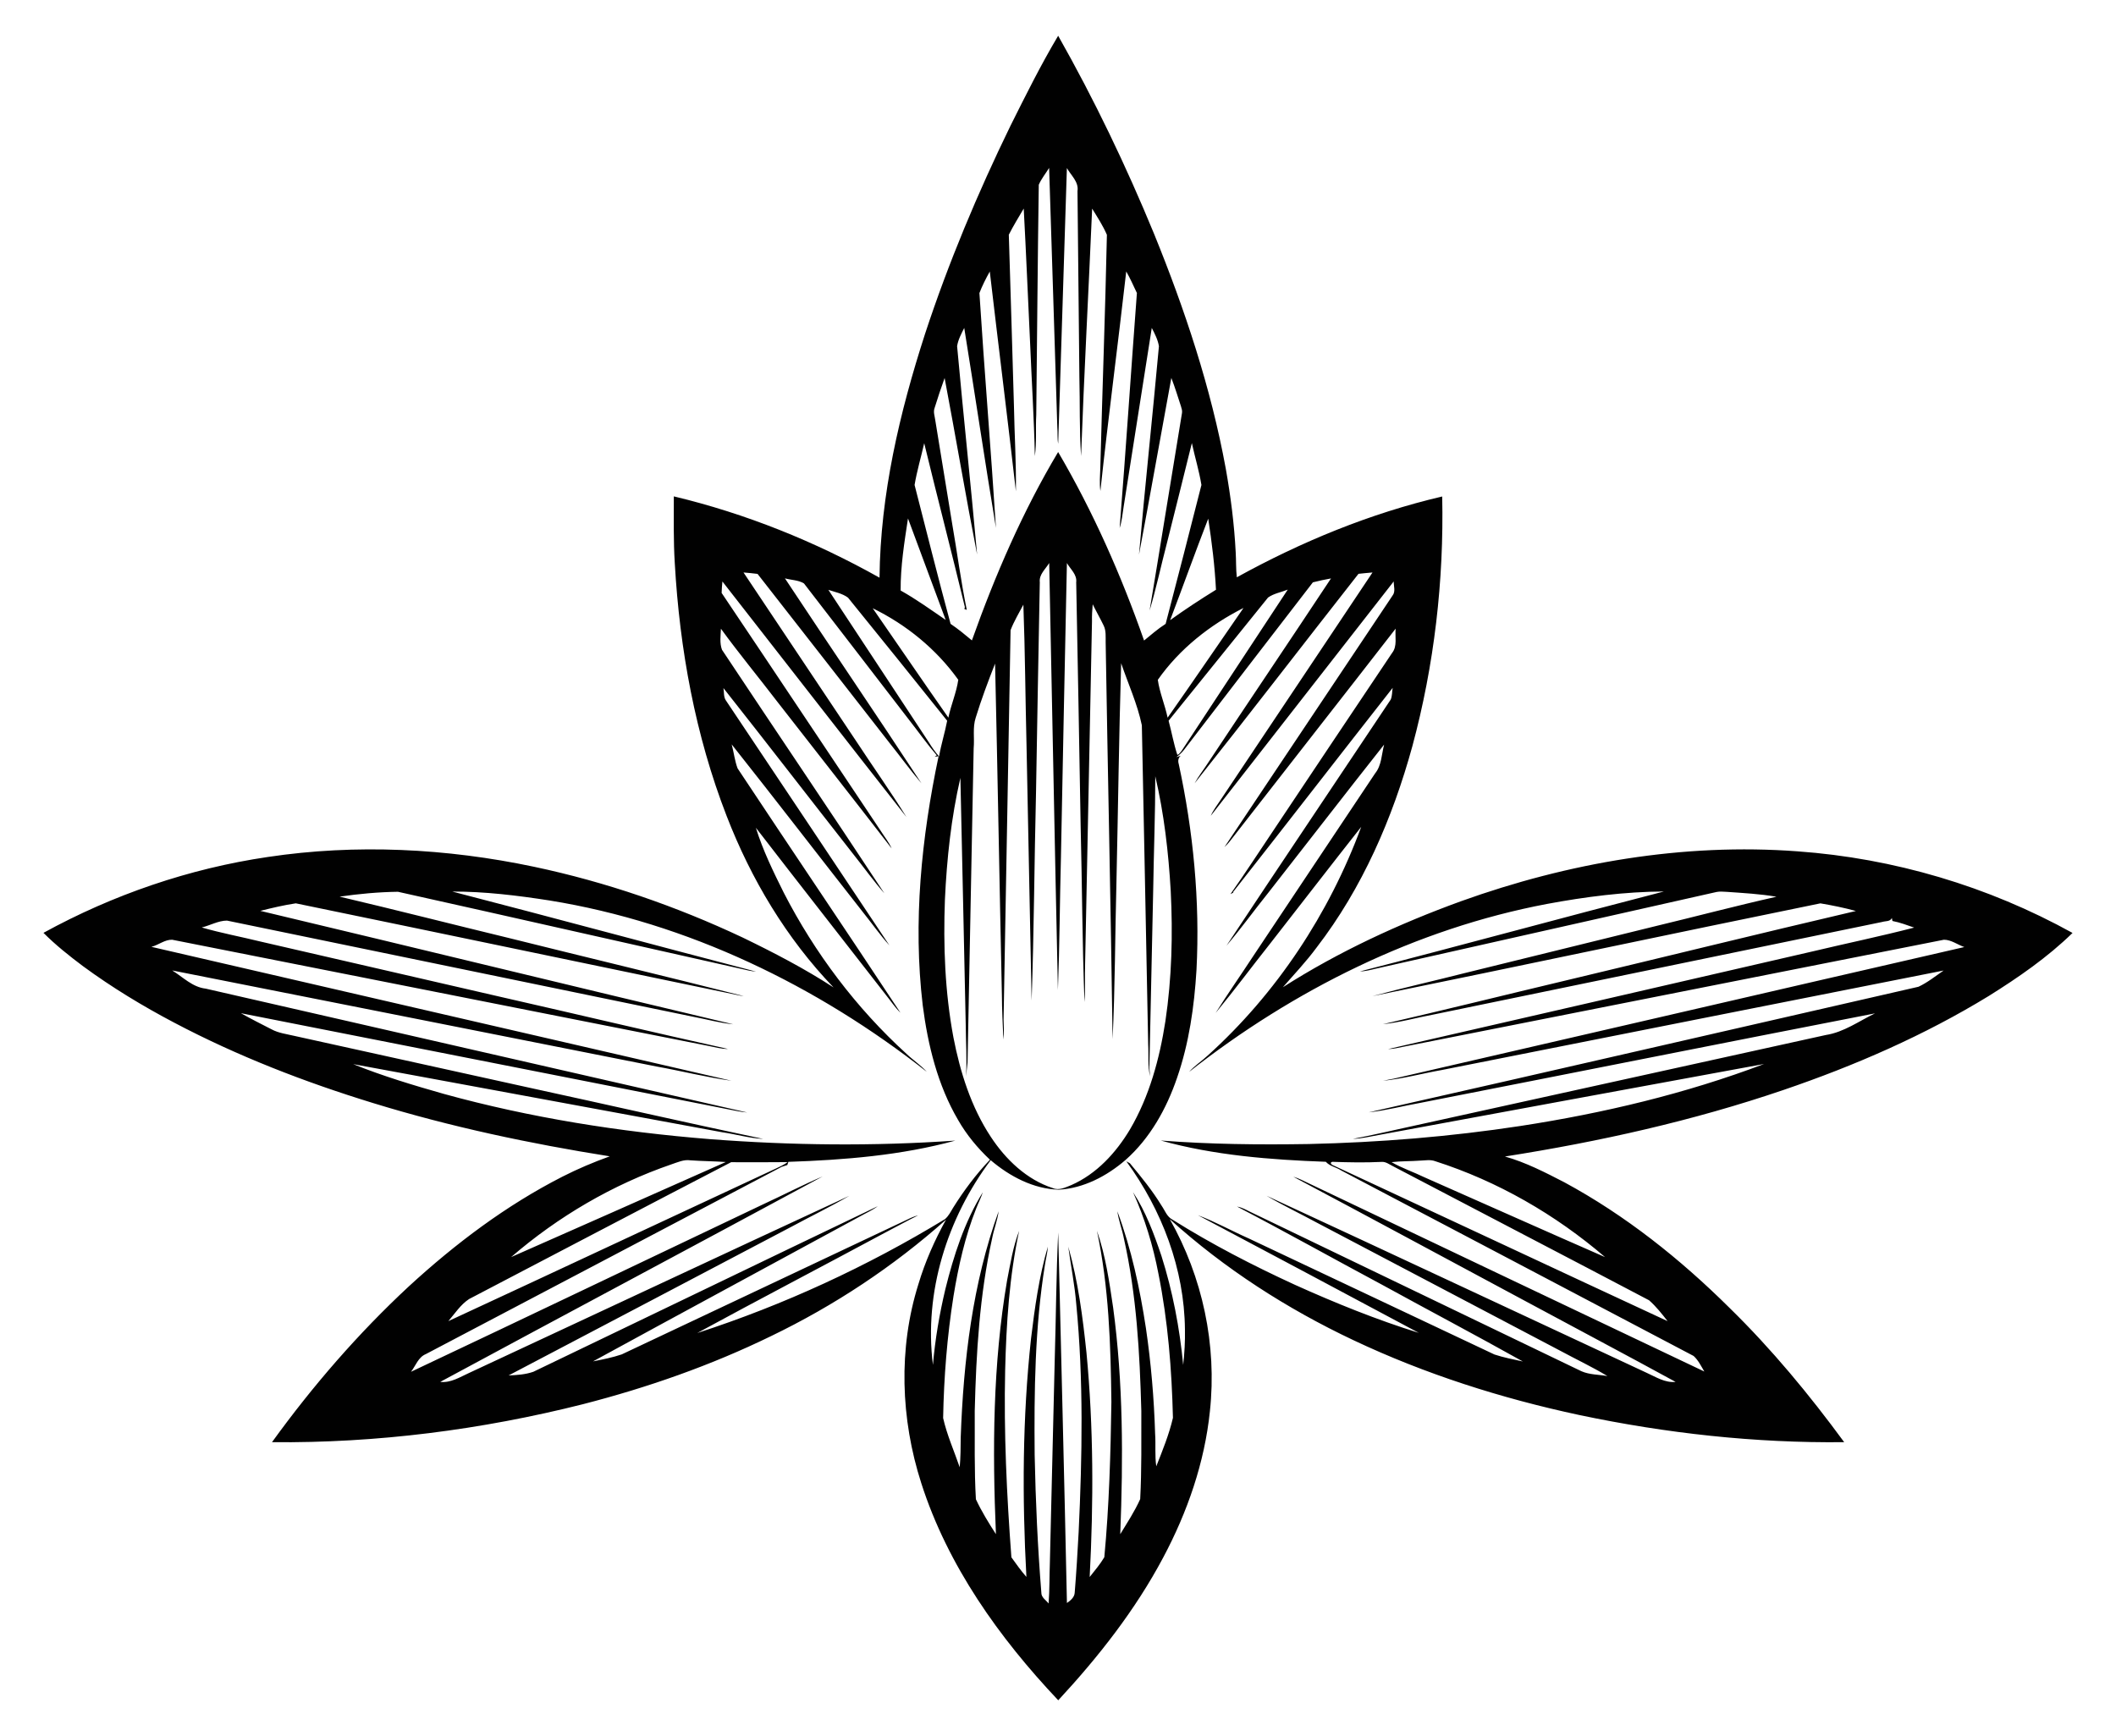 <?xml version="1.0" encoding="utf-8"?>

<!DOCTYPE svg PUBLIC "-//W3C//DTD SVG 1.1//EN" "http://www.w3.org/Graphics/SVG/1.1/DTD/svg11.dtd">
<svg version="1.1" id="Layer_1" xmlns="http://www.w3.org/2000/svg" xmlns:xlink="http://www.w3.org/1999/xlink" x="0px" y="0px"
	 viewBox="-421.998 -340.865 2033.998 1668.66" enable-background="new -421.998 -340.865 2033.998 1668.66"
	 xml:space="preserve">
<path fill="#010101" d="M549.362-220.071c14.588-29.16,29.109-58.422,45.799-86.429
	c34.7,61.302,65.216,124.959,92.055,190.09c29.736,73.061,54.846,148.409,69.079,226.129
	c4.71,26.584,8.167,53.423,9.522,80.397c0.491,7.98,0.152,15.995,1.067,23.941
	c62.064-34.26,128.297-61.522,197.427-77.686c1.745,80.855-7.625,162.065-28.719,240.175
	c-18.994,69.096-48.069,136.311-91.987,193.343c-9.929,13.47-21.468,25.619-32.447,38.208
	c53.559-34.192,111.607-61.014,171.249-82.685c103.186-37.09,213.777-56.151,323.47-47.95
	c92.41,6.625,183.296,33.548,264.337,78.449c-24.111,23.501-51.983,42.749-80.465,60.556
	c-61.912,37.886-128.839,67.012-197.444,90.394c-86.971,29.668-176.976,49.712-267.692,63.945
	c20.01,5.625,38.597,15.232,56.998,24.721c58.794,31.769,111.557,73.84,158.897,120.791
	c40.512,39.614,76.721,83.43,110.201,129.076c-85.565,0.966-171.13-8.489-254.815-26.144
	c-74.586-15.961-147.799-39.224-216.81-71.841c-63.979-30.21-124.18-68.876-176.671-116.419
	c31.532,55.592,45.477,120.943,38.614,184.55c-5.066,49.357-21.62,97.019-44.867,140.666
	c-26.754,50.407-62.251,95.562-100.933,137.294c-56.761-60.014-106.236-129.364-131.652-208.677
	c-19.841-61.641-22.247-129.398-2.728-191.429c6.439-21.552,15.605-42.206,26.5-61.861
	c-50.475,44.968-107.371,82.566-168.233,111.929c-57.71,28.143-118.605,49.441-180.737,65.419
	c-97.561,24.619-198.274,37.496-298.936,36.53c39.038-53.982,82.854-104.576,131.702-149.917
	c44.562-40.919,93.393-77.72,147.409-105.287c14.758-7.523,30.007-13.962,45.578-19.57
	c-76.754-12.199-153.018-28.313-227.366-51.17c-65.826-20.18-130.347-45.155-191.293-77.314
	c-30.414-16.012-59.896-33.887-87.598-54.236c-13.301-9.963-26.347-20.332-38.089-32.108
	c66.859-36.683,140.124-61.81,215.607-72.908c84.904-12.758,171.944-8.319,255.814,9.37
	c69.282,14.622,136.65,37.886,200.68,68.045c29.905,14.487,59.489,29.838,87.378,47.984
	c-45.29-47.12-79.364-104.186-102.847-164.997c-30.041-77.415-45.087-160.083-49.78-242.802
	c-1.339-21.383-0.932-42.816-0.932-64.233c69.164,16.554,135.752,43.359,197.732,78.161
	c0.796-79.974,19.282-158.626,43.765-234.381C489.738-88.521,517.78-155.194,549.362-220.071 M586.469-179.457
	c-3.321,5.371-7.404,10.37-9.946,16.164c-1.084,73.688-1.593,147.409-2.423,221.131
	c-0.729,13.216,0.474,26.584-1.355,39.733c-0.762-35.87-3.033-71.705-4.507-107.541
	c-2.084-43.477-3.846-86.971-6.184-130.432c-4.88,8.319-9.963,16.554-14.334,25.161
	c1.779,54.965,3.304,109.947,4.947,164.912c0.474,27.245,2.253,54.491,1.864,81.736
	c-8.031-70.468-16.893-140.852-25.11-211.286c-3.711,6.676-7.201,13.555-9.963,20.688
	c4.795,75.263,11.081,150.459,15.893,225.722c-10.641-63.962-20.146-128.144-30.482-192.157
	c-2.813,5.541-5.88,11.318-6.862,17.486c6.1,66.775,13.199,133.482,19.231,200.256
	c-10.979-56.422-20.536-113.132-31.227-169.622c-3.44,9.539-6.676,19.18-9.658,28.872
	c-1.406,3.795,0.169,7.743,0.644,11.556c5.422,33.26,10.861,66.52,16.3,99.764
	c4.795,27.533,8.37,55.321,14.012,82.685c-0.796-0.288-1.576-0.593-2.321-0.898l0.508-1.745
	c-12.691-52.61-26.347-104.983-39.106-157.575c-3.016,13.402-6.998,26.602-9.251,40.139
	c11.42,44.528,22.603,89.157,34.599,133.516c7.167,4.829,13.86,10.352,20.502,15.893
	c22.264-62.59,48.797-123.959,82.888-181.076c33.633,57.354,60.641,118.47,82.6,181.195
	c6.76-5.54,13.368-11.301,20.739-16.029c11.606-44.46,23.145-88.954,34.396-133.482
	c-2.203-13.589-6.303-26.822-9.2-40.292c-7.879,32.21-16.046,64.352-24.06,96.528
	c-5.642,21.451-10.183,43.223-16.571,64.47c10.607-63.267,20.654-126.636,31.159-189.938
	c0.39-2.203-0.407-4.354-1-6.422c-2.999-9.116-5.761-18.299-9.251-27.228
	c-10.437,56.575-20.4,113.251-31.091,169.775c5.913-66.792,13.081-133.499,19.163-200.273
	c-1-6.201-3.999-12.03-6.879-17.57c-9.099,57.337-17.977,114.708-27.076,172.062
	c-1.152,6.761-1.593,13.69-3.812,20.231c5.981-75.246,10.912-150.595,16.588-225.875
	c-3.321-6.964-6.405-14.046-10.251-20.722c-7.963,70.384-17.299,140.615-24.856,211.032
	c-0.949-7.387-0.339-14.86-0.051-22.264c1.915-74.653,4.727-149.324,6.32-223.977
	c-3.812-8.845-9.149-16.994-14.182-25.195c-3.423,79.296-7.726,158.558-10.641,237.871
	c-1.728-25.195-0.983-50.543-1.627-75.789c-0.559-59.624-1.237-119.266-1.83-178.89
	c1.423-8.878-6.235-15.114-10.183-22.179c-2.88,88.327-5.473,176.688-8.37,265.015
	c-0.949-5.185-0.373-10.505-0.83-15.741C591.705-13.19,589.214-96.332,586.469-179.457 M450.801,157.483
	c-3.49,22.925-7.218,46.036-7.065,69.265c15.063,8.404,29.075,18.553,43.308,28.262
	C475.099,222.462,462.73,190.066,450.801,157.483 M702.803,255.231c14.317-10.285,29.058-19.959,44.053-29.211
	c-1.152-22.891-3.982-45.663-7.455-68.317C726.846,190.066,715.139,222.767,702.803,255.231 M586.537,200.317
	c-3.507,5.913-9.946,10.996-9.031,18.553c-1.22,67.215-2.558,134.413-3.626,201.612
	c-1.644,66.809-1.915,133.651-4.236,200.443c-1.627-81.719-3.236-163.472-4.897-245.191
	c-1.118-45.121-1.372-90.275-3.033-135.379c-4.236,8.082-9.031,15.978-12.301,24.5
	c-2.084,124.756-4.592,249.511-6.727,374.284c0.186,6.405,0.644,12.843-0.169,19.231
	c-0.678-14.233-1.355-28.465-1.44-42.715c-2.321-106.219-4.117-212.456-6.557-318.658
	c-6.744,17.147-13.216,34.429-18.638,52.034c-3.101,9.505-1.017,19.604-1.948,29.38
	c-1.949,100.679-3.982,201.358-5.88,302.036c-0.542,4.388-0.881,8.811-1.457,13.216
	c0.983-16.435-0.169-32.87-0.288-49.306c-1.745-79.177-3.304-158.372-5.134-237.532
	c-8.861,38.377-13.063,77.754-14.876,117.08c-1.644,44.206,0,88.767,8.167,132.329
	c6.489,33.531,16.994,66.961,35.937,95.663c14.334,21.806,34.429,41.105,59.675,49.306
	c6.032,2.542,12.182-0.762,17.757-2.948c24.28-10.691,42.935-31.058,56.354-53.491
	c18.655-31.752,28.431-67.859,34.04-104.017c6.184-41.444,7.235-83.549,5.117-125.349
	c-2.152-36.988-6.388-74.01-14.843-110.116c0.017,36.175-1.44,72.332-1.982,108.507
	c-1.237,55.965-2.372,111.912-3.609,167.877c-0.305,3.999,0.305,7.98,0.559,11.996
	c-2.389-10.115-1.203-20.519-1.796-30.77c-2.084-102.204-3.88-204.424-6.083-306.628
	c-4.287-20.502-13.131-39.817-19.892-59.608c-2.101,70.096-2.948,140.259-4.524,210.388
	c-1.322,50.306-1.322,100.679-3.694,150.934c-1.745-127.128-4.609-254.256-6.676-381.383
	c-0.102-5.422,0.559-11.183-1.932-16.198c-3.321-6.896-7.15-13.538-10.522-20.4
	c-0.44,5.405-0.83,10.844-0.678,16.283c-2.203,109.591-4.372,219.182-6.608,328.773
	c-0.458,12.386,0.39,24.822-0.61,37.225c-2.169-56.422-2.27-112.895-3.694-169.334
	c-1.322-78.008-2.779-156.034-4.27-234.042c0.966-7.523-5.557-12.589-8.929-18.553
	c-2.084,94.274-3.829,188.548-5.744,282.805c-1.118,42.529-1.288,85.142-2.897,127.619
	C591.874,473.973,589.4,337.136,586.537,200.317 M883.846,210.703c-52.644,67.012-104.508,134.651-157.525,201.358
	c3.711-6.845,8.59-12.945,12.793-19.485c39.292-59.235,79.076-118.148,118.3-177.433
	c-5.862,1.017-11.64,2.321-17.401,3.744c-41.359,53.626-82.702,107.27-123.891,161.032
	c-2.118,2.66-4.575,4.981-7.37,6.964l4.236-1.271c-2.491,1.762-2.829,5.151-1.932,7.879
	c14.012,64.928,20.502,131.652,17.062,198.054c-2.135,35.056-7.116,70.265-18.655,103.576
	c-10.115,29.668-25.941,58.167-49.662,79.109c-17.875,15.368-40.139,27.144-64.013,28.465
	c-24.416-0.695-47.205-12.776-65.487-28.33c-41.834,55.727-64.267,127.06-55.524,196.749
	c2.101-24.517,6.252-48.865,11.945-72.807c8.014-32.328,18.401-64.657,36.005-93.156
	c-1.711,5.337-4.321,10.319-6.337,15.554c-10.776,27.059-17.113,55.643-21.84,84.311
	c-6.134,38.75-9.251,77.974-9.963,117.182c3.66,16.249,10.522,31.566,15.927,47.289
	c0.881-9.624,0.898-19.265,0.983-28.906c2.626-73.45,11.352-147.68,36.429-217.149
	c-1.118,8.828-4.507,17.164-6.201,25.89c-12.132,54.44-15.368,110.388-16.757,165.996
	c0.17,28.313-0.525,56.659,1.118,84.938c5.422,11.657,12.267,22.721,19.248,33.548
	c-3.44-81.312-3.016-163.336,10.708-243.784c3.168-16.062,5.71-32.447,11.623-47.798
	c-9.455,44.02-12.352,89.14-13.453,134.058c-1.355,59.963,1.508,119.961,5.998,179.772
	c4.609,6.422,9.184,12.911,14.419,18.841c-4.117-76.314-3.812-153.035,4.456-229.094
	c3.558-29.719,7.743-59.574,16.164-88.361c-0.288,5.812-1.915,11.437-2.745,17.181
	c-9.776,60.455-10.471,121.909-9.929,182.991c0.898,44.155,2.88,88.31,6.422,132.346
	c-0.153,4.659,4.405,7.184,6.981,10.488c0.983-13.08,0.746-26.229,1.22-39.326
	c1.559-64.928,3.101-129.873,4.66-194.817c1.237-40.834,1.423-81.77,3.338-122.553
	c2.846,118.741,5.913,237.498,8.404,356.239c3.423-2.355,7.286-5.524,7.472-10.014
	c1.593-19.367,2.728-38.75,3.778-58.133c3.473-73.01,4.761-146.393-2.287-219.233
	c-1.508-18.536-5.219-36.801-7.692-55.185c9.455,33.209,13.894,67.605,17.503,101.882
	c6.862,71.671,6.845,143.834,3.084,215.692c4.88-6.184,10.065-12.233,14.08-19.028
	c4.66-49.594,6.066-99.442,6.794-149.222c-0.678-55.05-2.372-110.523-13.911-164.539
	c8.353,23.772,11.895,48.967,15.588,73.823c9.726,72.146,9.709,145.19,6.845,217.793
	c6.693-11.047,13.894-21.925,19.163-33.718c1.491-28.245,1.017-56.524,1.084-84.786
	c-1.491-55.592-4.558-111.557-16.808-165.979c-1.711-8.709-5.015-17.045-6.218-25.856
	c13.487,36.208,21.637,74.162,27.449,112.302c4.931,33.616,7.811,67.537,8.845,101.509
	c0.712,10.42-0.373,20.925,1.101,31.312c6.049-15.266,12.301-30.583,16.029-46.612
	c-1.135-46.442-4.795-93.003-13.961-138.615c-5.168-26.94-13.165-53.322-24.433-78.33
	c12.318,18.757,20.163,40.038,27.313,61.2c10.81,34.04,17.52,69.333,20.942,104.881
	c1.22-11.268,1.915-22.586,1.677-33.904c-0.525-58.303-22.145-115.03-56.354-161.811
	c0.881,0.474,2.609,1.44,3.473,1.915c10.81,13.03,21.569,26.178,30.397,40.682
	c3.27,4.676,5.168,10.793,10.607,13.521c37.649,23.619,77.246,44.053,117.622,62.607
	c38.818,17.503,78.415,33.531,119.08,46.188c-70.706-37.852-141.547-75.484-212.371-113.115
	c16.808,6.303,32.532,15.148,48.95,22.383c78.669,37.242,157.406,74.382,236.126,111.523
	c8.879,2.931,18.13,4.71,27.279,6.71c-44.714-25.026-90.055-48.916-134.973-73.569
	c-46.68-24.975-92.902-50.865-139.818-75.365c4.287,0.712,8.15,2.796,11.996,4.744
	c106.355,51.17,212.71,102.356,319.048,153.543c7.845,3.473,16.706,3.168,25.043,4.676
	c-14.775-8.929-30.482-16.266-45.646-24.5c-78.093-41.139-156.237-82.193-234.33-123.315
	c-15.842-8.607-32.193-16.351-47.696-25.517c121.926,56.371,243.513,113.505,365.321,170.165
	c8.912,3.982,17.604,9.81,27.855,8.76c-47.713-26.076-95.816-51.492-143.699-77.297
	c-74.603-39.936-149.036-80.211-223.774-119.91c5.388,1.508,10.336,4.219,15.402,6.608
	c126.586,60.167,253.069,120.588,379.723,180.636c-3.101-5.168-5.812-10.929-10.319-14.961
	c-112.861-59.523-225.858-118.825-338.736-178.297c-4.761-3.168-10.895-3.999-14.792-8.353
	c-53.288-1.932-107.084-6.117-158.643-20.434c47.29,3.677,94.749,4.134,142.14,3.372
	c68.147-1.542,136.226-7.082,203.628-17.367c79.686-12.267,158.626-30.99,234.126-59.557
	c-123.112,22.518-246.139,45.375-369.218,68.028c-8.624,1.457-17.181,3.711-25.958,3.931
	c18.553-3.457,36.903-7.93,55.372-11.877c133.058-29.312,266.116-58.693,399.191-87.954
	c17.333-2.677,31.786-13.335,47.29-20.79c-145.8,28.398-291.447,57.49-437.195,86.04
	c-16.503,2.948-32.82,7.303-49.475,9.082c176.213-39.817,352.257-80.533,528.403-120.706
	c8.692-4.032,16.283-10.183,24.178-15.605c-160.846,31.701-321.623,63.827-482.452,95.647
	c-18.807,3.321-37.394,8.421-56.422,10.336c3.372-0.796,6.845-1.288,10.251-2.016
	c182.872-42.071,365.643-84.582,548.532-126.535c-6.506-2.253-12.64-7.048-19.604-7.032
	c-173.13,34.243-346.225,68.571-519.355,102.814c-4.947,1.034-9.895,2.203-14.961,2.304
	c136.243-31.142,272.402-62.691,408.612-94.02c32.328-7.692,64.945-14.436,97.103-22.772
	c-6.879-2.389-13.741-4.981-20.891-6.354c-0.22-0.983-0.407-1.932-0.559-2.88
	c-1.627,3.643-5.964,2.779-9.184,3.795c-143.597,29.651-287.177,59.269-430.791,88.886
	c-16.418,3.016-32.616,7.675-49.238,9.404c58.998-13.606,117.758-28.211,176.654-42.223
	c92.681-22.095,185.21-44.901,277.993-66.588c-11.234-3.084-22.671-5.405-34.124-7.337
	c-143.614,29.329-287.007,59.862-430.604,89.191c29.211-7.963,58.794-14.521,88.141-22.027
	c61.099-15.012,122.214-30.058,183.313-45.087c39.004-9.353,77.788-19.654,116.911-28.431
	c-15.758-2.728-31.769-3.541-47.696-4.693c-3.287-0.119-6.642-0.542-9.878,0.119
	c-109.439,24.653-218.894,49.255-328.333,73.908c-4.795,1.169-9.607,2.372-14.538,2.474
	c97.561-25.043,194.733-51.695,292.277-76.856c-37.784,0.237-75.484,5.1-112.607,12.013
	C938.997,551.947,821.358,610.656,721.001,689.478c5.303-5.998,12.149-10.336,17.96-15.774
	c66.165-59.743,116.724-136.328,147.511-219.775c-29.295,37.123-58.167,74.603-87.276,111.862
	c-17.655,22.264-34.616,45.121-52.678,67.046c11.539-18.418,24.077-36.192,35.954-54.406
	c39.14-58.591,78.144-117.284,117.317-175.857c6.337-7.794,6.235-18.401,8.692-27.72
	c-37.361,47.188-74.077,94.884-111.218,142.258c-13.589,16.876-26.229,34.531-40.292,50.983
	c52.373-79.008,105.287-157.677,157.863-236.549c1.525-3.507,1.203-7.54,1.864-11.234
	c-51.322,65.351-102.153,131.109-153.543,196.427l0.491,0.305c-0.712,0.39-2.152,1.169-2.88,1.559
	c14.216-20.095,27.516-40.817,41.291-61.217c38.021-56.88,75.907-113.827,114.064-170.588
	c5.286-6.557,2.626-15.673,3.44-23.399c-51.237,66.046-102.915,131.787-154.221,197.799
	c-3.321,4.185-6.371,8.624-10.352,12.216c53.881-80.567,107.659-161.218,161.574-241.785
	c3.101-3.897,1.084-9.133,1.135-13.606c-58.659,75.06-117.216,150.188-175.84,225.265
	c2.372-5.422,6.049-10.115,9.285-15.029c48.696-72.976,97.527-145.85,146.172-218.843
	C892.809,209.754,888.319,210.262,883.846,210.703 M292.701,209.415c36.293,54.355,72.603,108.71,108.913,163.048
	c15.808,24.094,32.532,47.611,47.73,72.078c-59.218-75.28-117.91-151.001-176.925-226.468
	c-0.39,3.66-0.627,7.32-0.746,11.013c51.17,76.144,101.966,152.577,153.001,228.823
	c3.507,5.574,7.76,10.725,10.437,16.791c-36.378-47.086-73.145-93.851-109.71-140.784
	c-18.028-23.552-36.954-46.459-54.406-70.418c-0.305,6.659-1.372,13.894,1.034,20.248
	c51.847,78.11,104.457,155.745,156.034,234.042c-10.42-11.827-19.553-24.755-29.414-37.056
	c-41.851-53.322-83.21-107.016-125.247-160.185c0.746,3.846,0.017,8.285,2.27,11.725
	C328.096,410.807,380.689,489.222,432.96,567.857c-9.149-10.047-16.876-21.281-25.415-31.837
	c-42.19-53.711-83.786-107.863-126.213-161.354c2.084,7.625,2.88,15.622,5.676,23.043
	c51.949,78.449,104.711,156.389,156.559,234.923c-5.32-5.168-9.37-11.437-14.012-17.164
	c-41.614-53.593-83.532-106.948-124.976-160.676c6.693,21.654,16.74,42.172,26.822,62.437
	c29.821,57.981,69.706,110.93,117.927,154.847c6.269,6.032,13.69,10.827,19.536,17.299
	C363.593,606.59,239.024,546.169,106.254,524.702c-30.922-4.829-62.183-8.641-93.512-8.591
	c97.46,25.229,194.648,51.559,292.057,76.975c-4.812-0.424-9.539-1.474-14.216-2.626
	C180.534,565.875,70.587,540.798-39.478,516.332c-18.756,0.254-37.53,1.999-56.083,4.676
	c54.287,12.775,108.337,26.618,162.574,39.733c75.28,18.773,150.781,36.785,225.977,55.88
	c-0.915-0.136-2.762-0.39-3.677-0.525c-142.326-29.516-284.618-59.319-426.962-88.649
	c-11.488,1.711-22.857,4.422-34.124,7.235c151.594,36.09,302.968,73.094,454.596,109.032
	c-13.013-1.271-25.686-4.88-38.53-7.252c-149.375-30.803-298.732-61.692-448.124-92.427
	c-8.37,0.068-16.147,4.643-24.229,6.608c18.468,5.354,37.496,8.861,56.185,13.47
	c76.89,17.655,153.746,35.395,230.619,53.135c73.061,16.605,145.969,33.972,219.114,50.187
	c-6.489,0.051-12.758-1.762-19.061-2.982C87.023,630.463-84.734,596.458-256.492,562.435
	c-7.133-0.203-13.148,5.117-19.96,6.828c185.871,42.952,371.742,85.921,557.647,128.737
	c-24.178-3.321-47.916-9.37-71.925-13.674c-155.254-30.719-310.457-61.709-465.712-92.359
	c10.336,6.422,19.519,16.079,32.159,17.469c173.519,39.631,346.988,79.499,520.507,119.046
	c-6.354-0.457-12.538-1.999-18.773-3.151c-155.966-30.77-311.932-61.471-467.88-92.275
	c9.709,5.473,19.688,10.488,29.617,15.571c6.557,3.524,14.046,4.422,21.18,6.1
	c75.755,16.706,151.526,33.396,227.264,50.119c74.687,16.215,149.205,33.294,223.994,49.052
	c-13.318-0.661-26.212-4.507-39.377-6.405c-118.249-21.891-236.516-43.647-354.782-65.487
	c28.381,11.454,57.778,20.282,87.209,28.635C88.141,733.65,174.045,747.171,260.288,754.101
	c78.5,6.049,157.457,6.913,236.024,1.406c-52.203,14.267-106.558,18.604-160.49,20.434
	c-0.356,1-0.695,1.999-1.017,3.033c-1.372,0.441-4.1,1.339-5.473,1.796
	C215.37,840.835,101.323,900.748-12.69,960.745c-7.269,2.982-9.726,11.166-14.216,16.977
	c112.81-53.271,225.316-107.202,338.008-160.744c19.299-8.862,38.157-18.74,57.693-27.025
	C246.428,856.067,123.604,921.385,1.187,987.448c10.2,1.118,18.841-4.609,27.703-8.59
	c121.909-56.693,243.581-113.895,365.609-170.3c-18.13,10.505-37.022,19.638-55.439,29.601
	c-90.75,47.662-181.364,95.545-272.165,143.089c7.963-0.322,16.215-0.881,23.789-3.524
	c110.421-52.932,220.623-106.338,331.095-159.151c-5.422,4.033-11.674,6.727-17.52,10.047
	c-85.379,46.408-170.927,92.495-256.204,139.107c9.285-1.847,18.672-3.66,27.635-6.727
	c91.631-43.155,183.177-86.531,274.774-129.72c3.219-1.644,6.574-3.016,10.082-3.897
	c-10.81,5.32-21.315,11.233-32.023,16.757c-59.997,32.278-120.435,63.793-180.297,96.341
	c83.278-27.008,163.336-63.979,238.108-109.456c3.49-2.931,5.49-7.082,7.811-10.912
	c10.319-16.486,21.993-32.176,35.463-46.222c-11.911-11.2-22.45-23.89-30.583-38.106
	c-19.688-33.565-29.126-72.095-34.057-110.404c-9.454-79.923-1.237-160.896,15.266-239.328
	c-0.949,0.136-2.83,0.39-3.761,0.525l1.999-1.423c-9.421-10.895-17.706-22.738-26.618-34.04
	c-33.735-43.681-67.232-87.531-101.035-131.16c-5.354-3.304-12.284-3.202-18.299-4.88
	c43.511,65.826,87.954,131.059,131.228,197.02c-10.742-12.606-20.451-26.059-30.803-38.97
	c-42.274-54.101-84.396-108.303-126.738-162.337C301.698,210.262,297.208,209.72,292.701,209.415 M374.267,226.105
	c32.193,48.848,64.369,97.714,96.579,146.562c2.931,4.778,6.134,9.387,9.827,13.606
	c1.965-11.589,5.608-22.84,7.794-34.345c-31.6-39.563-63.437-78.957-95.308-118.3
	C387.721,229.527,380.621,228.274,374.267,226.105 M796.908,233.509c-31.956,39.394-63.623,79.025-95.596,118.419
	c2.965,10.912,4.88,22.162,8.421,32.854c1.796-0.661,2.88-2.44,4.066-3.863
	c33.938-51.729,68.113-103.305,102.051-155.034C809.582,228.443,802.466,229.544,796.908,233.509 M416.897,243.811
	c24.297,35.022,48.238,70.282,72.739,105.152c2.491-12.284,7.76-24.094,9.505-36.395
	C478.166,283.205,449.277,259.619,416.897,243.811 M690.943,312.619c1.728,12.267,6.896,24.111,9.421,36.361
	c24.585-34.955,48.611-70.316,72.942-105.457C741.079,259.772,711.75,282.934,690.943,312.619 M223.385,778.347
	c-56.473,19.434-108.896,50.153-154.068,89.14c68.808-30.38,137.633-60.726,206.339-91.377
	c-11.335-0.813-22.704-0.813-34.023-1.644C235.245,773.501,229.281,776.399,223.385,778.347 M915.632,776.229
	c10.065,5.795,21.196,9.505,31.651,14.571c57.896,25.517,115.623,51.39,173.587,76.704
	c-47.764-40.936-103.339-73.01-163.319-92.207c-4.693-1.762-9.692-0.644-14.504-0.542
	C933.914,775.45,924.714,775.145,915.632,776.229 M28.906,907.813c-8.167,5.337-13.64,13.911-19.926,21.23
	c105.05-48.662,209.88-97.849,314.863-146.681c3.88-1.813,7.811-3.626,11.301-6.168
	c-18.113,0.085-36.276,0.254-54.355,0.085C196.715,819.859,112.879,863.997,28.906,907.813 M860.362,779.669
	c106.914,49.679,213.642,99.747,320.59,149.375c-5.473-7.032-11.115-14.182-17.791-20.044
	c-81.905-43.105-164.048-85.768-246.004-128.788c-3.609-1.728-7.048-4.625-11.267-4.219
	c-15.741,0.762-31.515,0.458-47.256-0.085C855.381,776.839,858.651,779.245,860.362,779.669z"/>
</svg>
